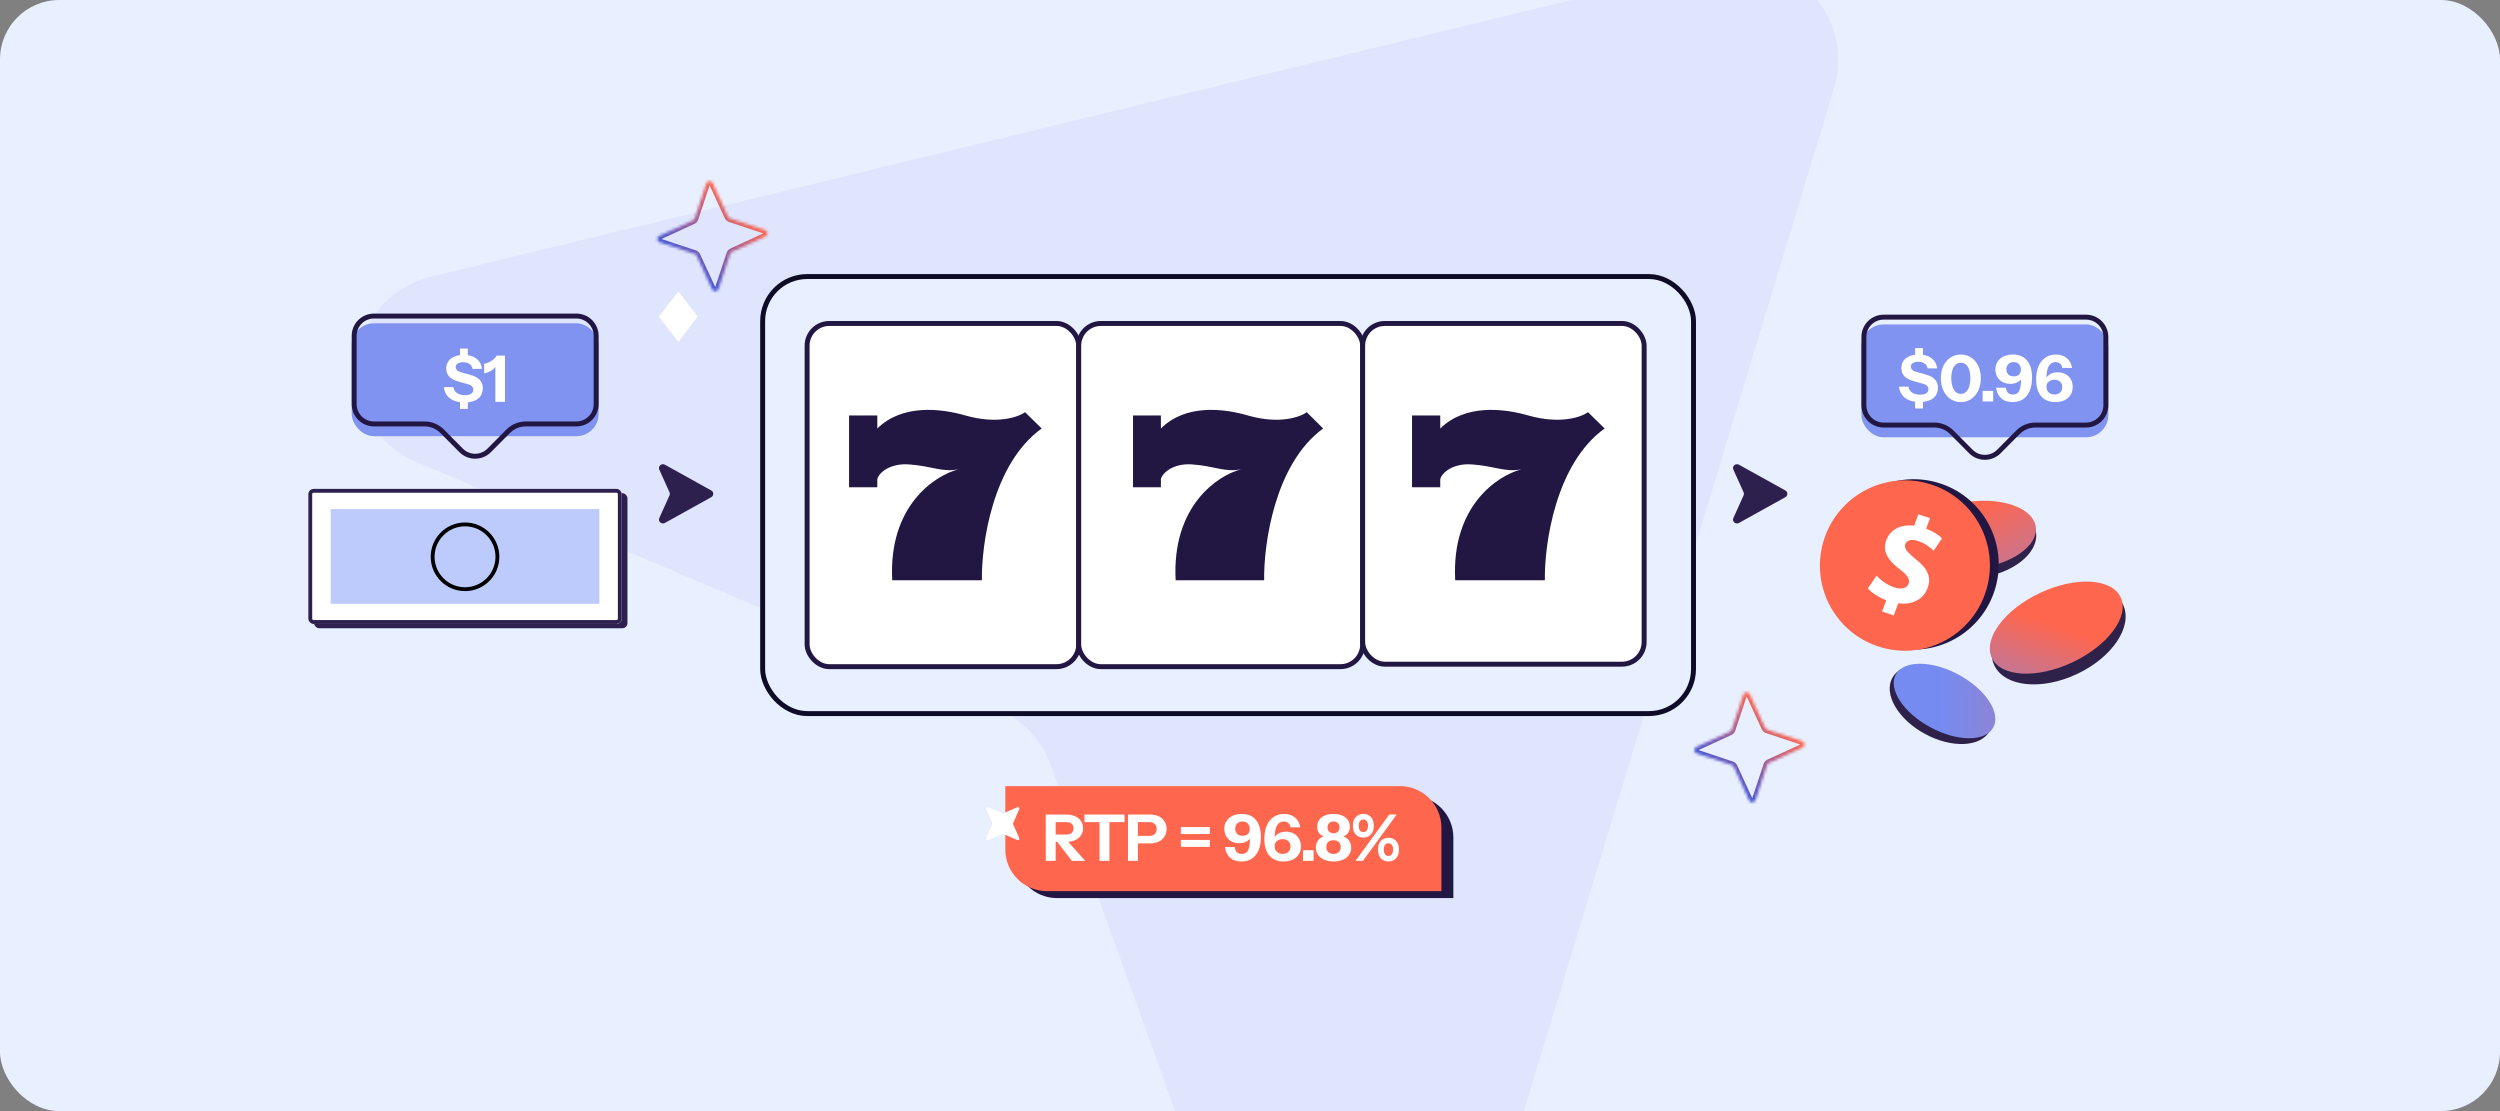 <svg width="900" height="400" viewBox="0 0 900 400" fill="none" xmlns="http://www.w3.org/2000/svg">
<rect x="0" y="0" width="900" height="400" fill="#808080" stroke="none"/>
<g clip-path="url(#clip0_11045_3834)">
<rect width="900" height="400" rx="21.36" fill="#E8EFFF"/>
<path d="M617.997 -12.658L155.555 99.51C122.325 107.606 118.493 152.989 150.093 166.342L358.943 254.985C368.073 258.981 374.861 266.164 378.335 275.505L455.046 489.026C466.352 521.073 512.378 519.822 522.08 487.345L660.176 31.974C668.189 5.949 644.675 -18.932 617.997 -12.658Z" fill="#DEE5FD"/>
<rect x="274.557" y="99.557" width="335.109" height="157.331" rx="16.041" fill="#E8EFFF" stroke="#0E0B26" stroke-width="1.78"/>
<rect x="290.557" y="116.445" width="97.776" height="123.553" rx="7.999" fill="white" stroke="#221643" stroke-width="1.78"/>
<rect x="388.334" y="116.445" width="102.22" height="123.553" rx="7.999" fill="white" stroke="#221643" stroke-width="1.78"/>
<rect x="490.558" y="116.445" width="101.331" height="122.664" rx="7.999" fill="white" stroke="#221643" stroke-width="1.78"/>
<path d="M315.827 149.559V154.259C324.792 145.448 338.54 146.989 347.505 149.559C358.981 152.849 366.632 150.147 369.022 148.385L374.999 154.259C357.307 166.947 353.283 195.966 353.482 208.889H321.206C319.772 182.102 336.547 171.098 345.114 168.944C339.137 170.119 335.551 167.77 327.183 167.183C320.489 166.713 316.425 170.119 315.827 172.469V175.406H305.666V149.559H315.827Z" fill="#221643"/>
<path d="M417.919 149.559V154.259C426.77 145.448 440.341 146.989 449.191 149.559C460.52 152.849 468.073 150.147 470.433 148.385L476.333 154.259C458.868 166.947 454.895 195.966 455.092 208.889H423.23C421.814 182.102 438.374 171.098 446.831 168.944C440.931 170.119 437.391 167.77 429.13 167.183C422.522 166.713 418.509 170.119 417.919 172.469V175.406H407.889V149.559H417.919Z" fill="#221643"/>
<path d="M518.493 149.559V154.259C527.458 145.448 541.206 146.989 550.171 149.559C561.647 152.849 569.298 150.147 571.688 148.385L577.665 154.259C559.973 166.947 555.949 195.966 556.148 208.889H523.872C522.438 182.102 539.213 171.098 547.78 168.944C541.803 170.119 538.217 167.77 529.849 167.183C523.155 166.713 519.091 170.119 518.493 172.469V175.406H508.332V149.559H518.493Z" fill="#221643"/>
<path d="M642.727 178.983L626.033 188.254C624.832 188.919 623.46 187.727 624.018 186.494L627.691 178.331C627.848 177.971 627.848 177.583 627.691 177.223L624.018 169.061C623.46 167.841 624.847 166.635 626.033 167.301L642.727 176.571C643.685 177.098 643.685 178.442 642.727 178.983Z" fill="#2D1F4E"/>
<path d="M256.06 178.983L239.366 188.254C238.165 188.919 236.793 187.727 237.351 186.494L241.024 178.331C241.181 177.971 241.181 177.583 241.024 177.223L237.351 169.061C236.793 167.841 238.18 166.635 239.366 167.301L256.06 176.571C257.018 177.098 257.018 178.442 256.06 178.983Z" fill="#2D1F4E"/>
<path d="M244.194 122.655L237.538 113.976L244.2 105.301L250.856 113.98L244.194 122.655Z" fill="white" stroke="white" stroke-width="0.501"/>
<mask id="path-13-inside-1_11045_3834" fill="white">
<path d="M262.851 78.641L275.463 82.831C276.52 83.182 276.61 84.651 275.59 85.126L263.513 90.673C263.207 90.812 262.968 91.078 262.856 91.406L258.666 104.019C258.314 105.076 256.846 105.165 256.371 104.145L250.824 92.068C250.685 91.762 250.419 91.523 250.09 91.411L237.478 87.221C236.421 86.87 236.332 85.401 237.352 84.926L249.429 79.379C249.735 79.24 249.973 78.974 250.086 78.645L254.275 66.033C254.627 64.976 256.096 64.887 256.57 65.907L262.117 77.984C262.256 78.29 262.522 78.528 262.851 78.641Z"/>
</mask>
<path d="M262.851 78.641L262.418 79.904L262.43 79.908L262.851 78.641ZM275.463 82.831L275.885 81.564L275.884 81.564L275.463 82.831ZM275.59 85.126L276.147 86.339L276.153 86.336L275.59 85.126ZM263.513 90.673L264.064 91.888L264.07 91.886L263.513 90.673ZM262.856 91.406L261.593 90.974L261.589 90.986L262.856 91.406ZM258.666 104.019L259.933 104.44L259.933 104.439L258.666 104.019ZM256.371 104.145L255.158 104.702L255.161 104.708L256.371 104.145ZM250.824 92.068L249.608 92.619L249.611 92.625L250.824 92.068ZM250.09 91.411L250.523 90.148L250.511 90.144L250.09 91.411ZM237.478 87.221L237.057 88.488L237.057 88.488L237.478 87.221ZM237.352 84.926L236.795 83.713L236.789 83.716L237.352 84.926ZM249.429 79.379L248.877 78.163L248.871 78.166L249.429 79.379ZM250.086 78.645L251.349 79.078L251.353 79.066L250.086 78.645ZM254.275 66.033L253.009 65.612L253.008 65.612L254.275 66.033ZM256.57 65.907L257.784 65.35L257.781 65.344L256.57 65.907ZM262.117 77.984L263.333 77.432L263.331 77.427L262.117 77.984ZM262.43 79.908L275.043 84.097L275.884 81.564L263.272 77.374L262.43 79.908ZM275.042 84.097C275.043 84.098 275.035 84.095 275.023 84.086C275.011 84.077 275 84.066 274.992 84.054C274.976 84.032 274.973 84.016 274.973 84.008C274.972 84.001 274.973 83.984 274.987 83.96C274.994 83.947 275.003 83.935 275.013 83.926C275.024 83.916 275.03 83.913 275.027 83.915L276.153 86.336C278.269 85.352 278.087 82.297 275.885 81.564L275.042 84.097ZM275.032 83.912L262.956 89.46L264.07 91.886L276.147 86.339L275.032 83.912ZM262.961 89.457C262.308 89.753 261.82 90.31 261.593 90.974L264.118 91.839C264.116 91.845 264.105 91.87 264.064 91.888L262.961 89.457ZM261.589 90.986L257.399 103.598L259.933 104.439L264.123 91.827L261.589 90.986ZM257.399 103.597C257.399 103.599 257.402 103.591 257.411 103.578C257.42 103.566 257.431 103.555 257.442 103.547C257.464 103.531 257.481 103.528 257.488 103.528C257.496 103.527 257.513 103.528 257.537 103.542C257.55 103.549 257.561 103.558 257.571 103.568C257.581 103.579 257.583 103.585 257.582 103.582L255.161 104.708C256.145 106.824 259.2 106.643 259.933 104.44L257.399 103.597ZM257.584 103.588L252.037 91.511L249.611 92.625L255.158 104.702L257.584 103.588ZM252.04 91.516C251.743 90.863 251.187 90.375 250.523 90.148L249.657 92.674C249.652 92.672 249.627 92.66 249.608 92.619L252.04 91.516ZM250.511 90.144L237.899 85.954L237.057 88.488L249.669 92.678L250.511 90.144ZM237.9 85.955C237.898 85.954 237.906 85.957 237.918 85.966C237.93 85.975 237.941 85.986 237.95 85.997C237.966 86.02 237.968 86.036 237.969 86.044C237.969 86.051 237.969 86.068 237.955 86.092C237.948 86.105 237.939 86.117 237.928 86.126C237.918 86.136 237.911 86.138 237.915 86.137L236.789 83.716C234.673 84.7 234.854 87.755 237.057 88.488L237.9 85.955ZM237.909 86.139L249.986 80.592L248.871 78.166L236.795 83.713L237.909 86.139ZM249.98 80.595C250.634 80.299 251.121 79.742 251.349 79.078L248.823 78.213C248.825 78.207 248.836 78.182 248.877 78.163L249.98 80.595ZM251.353 79.066L255.542 66.454L253.008 65.612L248.819 78.225L251.353 79.066ZM255.542 66.455C255.543 66.453 255.54 66.461 255.531 66.474C255.522 66.486 255.511 66.496 255.499 66.505C255.477 66.521 255.46 66.524 255.453 66.524C255.446 66.524 255.428 66.524 255.404 66.51C255.392 66.503 255.38 66.494 255.371 66.483C255.361 66.473 255.358 66.467 255.36 66.47L257.781 65.344C256.796 63.228 253.741 63.409 253.009 65.612L255.542 66.455ZM255.357 66.464L260.904 78.541L263.331 77.427L257.784 65.35L255.357 66.464ZM260.902 78.535C261.198 79.189 261.755 79.677 262.418 79.904L263.284 77.378C263.29 77.38 263.315 77.391 263.333 77.432L260.902 78.535Z" fill="url(#paint0_linear_11045_3834)" mask="url(#path-13-inside-1_11045_3834)"/>
<mask id="path-15-inside-2_11045_3834" fill="white">
<path d="M636.183 262.641L648.795 266.83C649.852 267.182 649.942 268.651 648.922 269.126L636.845 274.673C636.539 274.812 636.3 275.078 636.188 275.406L631.998 288.019C631.647 289.076 630.178 289.165 629.703 288.145L624.156 276.068C624.017 275.762 623.751 275.523 623.422 275.411L610.81 271.221C609.753 270.87 609.664 269.401 610.684 268.926L622.761 263.379C623.067 263.24 623.305 262.974 623.418 262.645L627.607 250.033C627.959 248.976 629.428 248.887 629.902 249.907L635.45 261.984C635.588 262.29 635.854 262.528 636.183 262.641Z"/>
</mask>
<path d="M636.183 262.641L635.75 263.904L635.762 263.908L636.183 262.641ZM648.795 266.83L649.217 265.564L649.216 265.564L648.795 266.83ZM648.922 269.126L649.479 270.339L649.485 270.336L648.922 269.126ZM636.845 274.673L637.396 275.888L637.402 275.886L636.845 274.673ZM636.188 275.406L634.925 274.973L634.921 274.986L636.188 275.406ZM631.998 288.019L633.265 288.44L633.265 288.439L631.998 288.019ZM629.703 288.145L628.49 288.702L628.493 288.708L629.703 288.145ZM624.156 276.068L622.94 276.619L622.943 276.625L624.156 276.068ZM623.422 275.411L623.855 274.148L623.843 274.144L623.422 275.411ZM610.81 271.221L610.389 272.488L610.389 272.488L610.81 271.221ZM610.684 268.926L610.127 267.713L610.121 267.716L610.684 268.926ZM622.761 263.379L622.209 262.163L622.204 262.166L622.761 263.379ZM623.418 262.645L624.681 263.078L624.685 263.066L623.418 262.645ZM627.607 250.033L626.341 249.612L626.34 249.612L627.607 250.033ZM629.902 249.907L631.116 249.35L631.113 249.344L629.902 249.907ZM635.45 261.984L636.665 261.432L636.663 261.427L635.45 261.984ZM635.762 263.908L648.375 268.097L649.216 265.564L636.604 261.374L635.762 263.908ZM648.374 268.097C648.375 268.098 648.367 268.095 648.355 268.086C648.343 268.077 648.332 268.066 648.324 268.054C648.308 268.032 648.305 268.016 648.305 268.008C648.304 268.001 648.305 267.984 648.319 267.96C648.326 267.947 648.335 267.935 648.345 267.926C648.356 267.916 648.362 267.913 648.359 267.915L649.485 270.336C651.601 269.352 651.419 266.297 649.217 265.564L648.374 268.097ZM648.364 267.912L636.288 273.459L637.402 275.886L649.479 270.339L648.364 267.912ZM636.293 273.457C635.64 273.753 635.152 274.31 634.925 274.973L637.451 275.839C637.449 275.845 637.437 275.87 637.396 275.888L636.293 273.457ZM634.921 274.986L630.731 287.598L633.265 288.439L637.455 275.827L634.921 274.986ZM630.731 287.597C630.731 287.599 630.734 287.591 630.743 287.578C630.752 287.566 630.763 287.555 630.774 287.547C630.796 287.531 630.813 287.528 630.82 287.528C630.828 287.527 630.845 287.528 630.869 287.542C630.882 287.549 630.894 287.558 630.903 287.568C630.913 287.579 630.915 287.585 630.914 287.582L628.493 288.708C629.477 290.824 632.532 290.643 633.265 288.44L630.731 287.597ZM630.916 287.588L625.369 275.511L622.943 276.625L628.49 288.702L630.916 287.588ZM625.372 275.517C625.075 274.863 624.519 274.375 623.855 274.148L622.989 276.674C622.984 276.672 622.959 276.66 622.94 276.619L625.372 275.517ZM623.843 274.144L611.231 269.954L610.389 272.488L623.002 276.678L623.843 274.144ZM611.232 269.955C611.23 269.954 611.238 269.957 611.25 269.966C611.262 269.975 611.273 269.986 611.282 269.997C611.298 270.02 611.3 270.036 611.301 270.044C611.301 270.051 611.301 270.068 611.287 270.092C611.28 270.105 611.271 270.117 611.26 270.126C611.25 270.136 611.243 270.138 611.247 270.137L610.121 267.716C608.005 268.7 608.186 271.755 610.389 272.488L611.232 269.955ZM611.241 270.139L623.318 264.592L622.204 262.166L610.127 267.713L611.241 270.139ZM623.312 264.595C623.966 264.299 624.453 263.742 624.681 263.078L622.155 262.213C622.157 262.207 622.168 262.182 622.209 262.163L623.312 264.595ZM624.685 263.066L628.874 250.454L626.34 249.612L622.151 262.225L624.685 263.066ZM628.874 250.455C628.875 250.453 628.872 250.461 628.863 250.474C628.854 250.486 628.843 250.496 628.831 250.505C628.809 250.521 628.792 250.524 628.785 250.524C628.778 250.524 628.761 250.524 628.736 250.51C628.724 250.503 628.712 250.494 628.703 250.483C628.693 250.473 628.69 250.467 628.692 250.47L631.113 249.344C630.128 247.228 627.074 247.409 626.341 249.612L628.874 250.455ZM628.689 250.464L634.236 262.541L636.663 261.427L631.116 249.35L628.689 250.464ZM634.234 262.535C634.53 263.189 635.087 263.677 635.75 263.904L636.616 261.378C636.622 261.38 636.647 261.391 636.665 261.432L634.234 262.535Z" fill="url(#paint1_linear_11045_3834)" mask="url(#path-15-inside-2_11045_3834)"/>
<path d="M732.566 191.751C733.013 195.28 731.068 198.843 727.41 201.75C723.76 204.651 718.459 206.845 712.372 207.617C706.284 208.39 700.603 207.588 696.344 205.691C692.076 203.79 689.303 200.825 688.855 197.297C688.407 193.768 690.353 190.205 694.01 187.299C697.661 184.397 702.962 182.203 709.049 181.431C715.137 180.659 720.817 181.46 725.077 183.357C729.345 185.258 732.118 188.223 732.566 191.751Z" fill="#2E224A" stroke="#2E224A" stroke-width="0.847"/>
<ellipse cx="710.63" cy="192.588" rx="22.454" ry="12.081" transform="rotate(-7.23 710.63 192.588)" fill="url(#paint2_linear_11045_3834)"/>
<path d="M763.912 217.833C765.654 221.531 764.79 226.107 761.839 230.561C758.894 235.007 753.906 239.265 747.564 242.255C741.222 245.244 734.763 246.381 729.459 245.823C724.145 245.264 720.065 243.018 718.323 239.321C716.58 235.624 717.444 231.048 720.395 226.593C723.341 222.147 728.328 217.889 734.67 214.9C741.012 211.91 747.471 210.773 752.776 211.331C758.089 211.89 762.169 214.136 763.912 217.833Z" fill="#2E224A" stroke="#2E224A" stroke-width="0.847"/>
<ellipse cx="740.244" cy="225.947" rx="25.623" ry="13.786" transform="rotate(-25.236 740.244 225.947)" fill="url(#paint3_linear_11045_3834)"/>
<ellipse cx="698.779" cy="253.569" rx="19.975" ry="12.118" transform="rotate(28.447 698.779 253.569)" fill="#2E224A"/>
<ellipse cx="700.03" cy="252.364" rx="19.975" ry="10.747" transform="rotate(28.447 700.03 252.364)" fill="url(#paint4_linear_11045_3834)"/>
<path d="M680.464 232.665C696.701 237.336 713.658 227.926 718.339 211.647C723.021 195.368 713.654 178.385 697.418 173.714C681.182 169.043 664.224 178.453 659.543 194.732C654.861 211.011 664.228 227.994 680.464 232.665Z" fill="#221643"/>
<path d="M677.291 233.071C693.527 237.742 710.484 228.332 715.165 212.053C719.847 195.774 710.48 178.79 694.244 174.119C678.008 169.448 661.051 178.859 656.369 195.138C651.688 211.416 661.054 228.4 677.291 233.071Z" fill="#FF664E"/>
<path d="M677.553 220.172L679.047 216.087C676.217 215.008 673.709 213.313 672.422 211.83L675.55 207.225C676.992 208.807 679.197 210.546 681.988 211.468C684.437 212.274 686.456 211.882 687.086 210.163C687.684 208.531 686.688 207.044 683.902 204.921C679.873 201.859 677.524 198.673 679.049 194.504C680.433 190.721 684.18 188.632 689.105 189.245L690.599 185.16L694.808 186.548L693.423 190.33C696.254 191.409 697.966 192.648 699.133 193.803L696.111 198.25C695.167 197.409 693.553 195.768 690.459 194.748C687.668 193.828 686.327 194.732 685.885 195.936C685.366 197.356 686.539 198.753 689.687 201.332C694.139 204.824 695.335 207.867 693.92 211.737C692.52 215.564 688.621 217.938 683.366 217.169L681.763 221.554L677.554 220.166L677.553 220.172Z" fill="white"/>
<rect x="126.613" y="116.404" width="88.889" height="40.618" rx="8.01" fill="#8093F0"/>
<path d="M134.623 113.779H207.492C211.424 113.779 214.612 116.967 214.612 120.899V145.497C214.612 149.429 211.424 152.617 207.492 152.617H189.269C186.897 152.617 184.624 153.564 182.953 155.247L176.111 162.139C173.326 164.944 168.79 164.944 166.005 162.139L159.163 155.247C157.492 153.564 155.218 152.617 152.847 152.617H134.623C130.691 152.617 127.503 149.429 127.503 145.497V120.899C127.503 116.967 130.691 113.779 134.623 113.779Z" stroke="#221643" stroke-width="1.78"/>
<path d="M165.589 128.575V125.474H168.412V128.575H165.589ZM168.412 144.218V147.203H165.589V144.218H168.412ZM167.232 144.889C165.072 144.889 163.345 144.411 162.049 143.454C160.753 142.482 159.997 141.117 159.781 139.358H163.206C163.314 140.253 163.746 140.963 164.502 141.487C165.258 141.996 166.222 142.251 167.394 142.251C168.351 142.251 169.083 142.081 169.592 141.742C170.117 141.402 170.379 140.947 170.379 140.376C170.379 139.837 170.225 139.405 169.916 139.081C169.608 138.741 169.076 138.471 168.32 138.271L165.219 137.415C163.63 136.967 162.465 136.358 161.725 135.586C161 134.8 160.637 133.82 160.637 132.648C160.637 131.645 160.892 130.781 161.401 130.056C161.925 129.316 162.658 128.752 163.599 128.367C164.54 127.966 165.643 127.765 166.908 127.765C168.852 127.765 170.402 128.228 171.559 129.154C172.716 130.064 173.372 131.275 173.526 132.787H170.102C169.947 131.969 169.569 131.367 168.968 130.982C168.381 130.596 167.626 130.403 166.7 130.403C165.898 130.403 165.258 130.557 164.779 130.866C164.301 131.174 164.062 131.591 164.062 132.115C164.062 132.517 164.193 132.887 164.455 133.226C164.718 133.55 165.265 133.828 166.098 134.059L169.199 134.915C170.834 135.363 172.007 135.98 172.716 136.767C173.441 137.538 173.804 138.518 173.804 139.705C173.804 141.371 173.225 142.652 172.068 143.547C170.911 144.441 169.299 144.889 167.232 144.889ZM178.325 144.68V131.074L178.719 131.421C178.487 131.899 178.156 132.347 177.724 132.763C177.292 133.164 176.783 133.512 176.196 133.805C175.626 134.082 174.985 134.291 174.276 134.429V130.958C174.847 130.881 175.441 130.696 176.058 130.403C176.675 130.095 177.23 129.732 177.724 129.316C178.233 128.884 178.595 128.452 178.811 128.02H181.796V144.68H178.325Z" fill="white"/>
<rect x="670.109" y="116.801" width="88.889" height="40.618" rx="8.01" fill="#8093F0"/>
<path d="M678.119 114.176H750.988C754.921 114.176 758.108 117.364 758.108 121.296V145.895C758.108 149.827 754.921 153.015 750.988 153.015H732.765C730.393 153.015 728.12 153.961 726.449 155.644L719.607 162.536C716.822 165.341 712.286 165.341 709.501 162.536L702.659 155.644C700.988 153.961 698.715 153.015 696.343 153.015H678.119C674.187 153.015 670.999 149.827 670.999 145.895V121.296C670.999 117.364 674.187 114.176 678.119 114.176Z" stroke="#221643" stroke-width="1.78"/>
<path d="M689.439 128.417V125.316H692.262V128.417H689.439ZM692.262 144.06V147.045H689.439V144.06H692.262ZM691.082 144.731C688.922 144.731 687.194 144.252 685.898 143.296C684.602 142.324 683.846 140.959 683.63 139.2H687.055C687.163 140.095 687.595 140.805 688.351 141.329C689.107 141.838 690.071 142.093 691.244 142.093C692.2 142.093 692.933 141.923 693.442 141.584C693.966 141.244 694.229 140.789 694.229 140.218C694.229 139.678 694.074 139.246 693.766 138.922C693.457 138.583 692.925 138.313 692.169 138.113L689.068 137.256C687.479 136.809 686.315 136.2 685.574 135.428C684.849 134.642 684.487 133.662 684.487 132.49C684.487 131.487 684.741 130.623 685.25 129.898C685.775 129.157 686.508 128.594 687.449 128.209C688.39 127.808 689.493 127.607 690.758 127.607C692.701 127.607 694.252 128.07 695.409 128.995C696.566 129.906 697.221 131.117 697.376 132.628H693.951C693.797 131.811 693.419 131.209 692.817 130.823C692.231 130.438 691.475 130.245 690.549 130.245C689.747 130.245 689.107 130.399 688.629 130.708C688.15 131.016 687.911 131.433 687.911 131.957C687.911 132.358 688.042 132.729 688.305 133.068C688.567 133.392 689.115 133.67 689.948 133.901L693.048 134.757C694.684 135.205 695.856 135.822 696.566 136.608C697.291 137.38 697.653 138.359 697.653 139.547C697.653 141.213 697.075 142.494 695.918 143.388C694.761 144.283 693.149 144.731 691.082 144.731ZM705.897 144.754C704.509 144.754 703.267 144.391 702.172 143.666C701.092 142.926 700.244 141.908 699.627 140.612C699.009 139.3 698.701 137.804 698.701 136.123C698.701 134.441 699.009 132.968 699.627 131.703C700.244 130.422 701.092 129.427 702.172 128.718C703.267 127.993 704.509 127.63 705.897 127.63C707.301 127.63 708.543 127.993 709.623 128.718C710.703 129.427 711.551 130.422 712.168 131.703C712.785 132.968 713.094 134.441 713.094 136.123C713.094 137.819 712.785 139.316 712.168 140.612C711.551 141.908 710.695 142.926 709.6 143.666C708.52 144.391 707.286 144.754 705.897 144.754ZM705.897 141.792C706.684 141.792 707.332 141.53 707.841 141.005C708.35 140.481 708.728 139.786 708.975 138.922C709.222 138.059 709.345 137.118 709.345 136.099C709.345 135.081 709.222 134.156 708.975 133.323C708.728 132.49 708.35 131.826 707.841 131.333C707.332 130.839 706.684 130.592 705.897 130.592C705.111 130.592 704.463 130.847 703.954 131.356C703.445 131.849 703.067 132.513 702.82 133.346C702.573 134.179 702.45 135.097 702.45 136.099C702.45 137.133 702.573 138.082 702.82 138.946C703.067 139.809 703.445 140.504 703.954 141.028C704.478 141.537 705.126 141.792 705.897 141.792ZM713.739 144.522V140.704H717.557V144.522H713.739ZM724.548 144.754C723.345 144.754 722.319 144.538 721.471 144.106C720.638 143.658 719.982 143.049 719.504 142.278C719.026 141.491 718.725 140.589 718.601 139.57H722.142C722.219 140.388 722.466 141.005 722.882 141.422C723.299 141.823 723.893 142.023 724.664 142.023C725.219 142.023 725.682 141.915 726.052 141.699C726.438 141.468 726.739 141.121 726.955 140.658C727.186 140.18 727.348 139.563 727.441 138.807C727.549 138.051 727.603 137.133 727.603 136.053V134.549L728.552 134.572C728.382 135.313 728.081 135.953 727.649 136.493C727.217 137.033 726.669 137.449 726.006 137.742C725.358 138.035 724.61 138.182 723.762 138.182C722.697 138.182 721.756 137.966 720.938 137.534C720.136 137.087 719.504 136.477 719.041 135.706C718.578 134.919 718.347 134.017 718.347 132.999C718.347 131.919 718.609 130.978 719.134 130.176C719.658 129.373 720.391 128.749 721.332 128.301C722.273 127.854 723.368 127.63 724.618 127.63C726.839 127.63 728.544 128.347 729.732 129.782C730.935 131.201 731.537 133.261 731.537 135.961C731.537 137.781 731.259 139.354 730.704 140.681C730.164 141.992 729.369 143.003 728.32 143.712C727.287 144.407 726.029 144.754 724.548 144.754ZM724.942 135.498C725.806 135.498 726.453 135.266 726.885 134.804C727.317 134.341 727.533 133.755 727.533 133.045C727.533 132.551 727.433 132.104 727.233 131.703C727.047 131.286 726.762 130.962 726.376 130.731C725.991 130.484 725.512 130.361 724.942 130.361C724.093 130.361 723.438 130.615 722.975 131.124C722.512 131.618 722.281 132.227 722.281 132.952C722.281 133.677 722.512 134.287 722.975 134.78C723.438 135.259 724.093 135.498 724.942 135.498ZM739.883 144.754C737.692 144.754 735.996 144.044 734.792 142.625C733.604 141.19 733.01 139.169 733.01 136.562C733.01 134.726 733.296 133.145 733.867 131.818C734.453 130.476 735.278 129.443 736.343 128.718C737.407 127.993 738.657 127.63 740.091 127.63C741.711 127.63 743.03 128.062 744.048 128.926C745.082 129.774 745.714 130.955 745.946 132.466H742.405C742.328 131.788 742.074 131.271 741.642 130.916C741.225 130.546 740.701 130.361 740.068 130.361C738.942 130.361 738.101 130.847 737.546 131.818C736.991 132.79 736.713 134.294 736.713 136.331V137.835L735.996 137.627C736.165 136.886 736.466 136.246 736.898 135.706C737.33 135.166 737.87 134.75 738.518 134.456C739.181 134.163 739.922 134.017 740.739 134.017C741.819 134.017 742.768 134.24 743.585 134.688C744.403 135.12 745.036 135.737 745.483 136.539C745.946 137.326 746.177 138.251 746.177 139.316C746.177 140.411 745.915 141.368 745.39 142.185C744.881 143.003 744.156 143.635 743.215 144.083C742.274 144.53 741.163 144.754 739.883 144.754ZM739.629 142.023C740.415 142.023 741.071 141.8 741.595 141.352C742.135 140.889 742.405 140.218 742.405 139.339C742.405 138.46 742.128 137.804 741.572 137.372C741.032 136.925 740.369 136.701 739.582 136.701C738.78 136.701 738.101 136.925 737.546 137.372C736.991 137.804 736.713 138.444 736.713 139.293C736.713 139.863 736.844 140.357 737.106 140.774C737.384 141.175 737.739 141.483 738.171 141.699C738.618 141.915 739.104 142.023 739.629 142.023Z" fill="white"/>
<rect x="113.062" y="177.545" width="112.823" height="48.621" rx="1.856" fill="#2D1F4E"/>
<rect x="111" y="176" width="112.823" height="48.621" rx="1.856" fill="white"/>
<rect x="119.058" y="183.253" width="96.705" height="34.115" fill="#BDCAFC"/>
<rect x="111.696" y="176.696" width="111.431" height="47.229" rx="1.16" stroke="#2D1F4E" stroke-width="1.392"/>
<path d="M179.071 200.445C179.071 206.885 173.85 212.106 167.41 212.106C160.97 212.106 155.75 206.885 155.75 200.445C155.75 194.005 160.97 188.784 167.41 188.784C173.85 188.784 179.071 194.005 179.071 200.445Z" stroke="black" stroke-width="1.392"/>
<path d="M365.553 286.507H508.252C516.513 286.507 523.21 293.204 523.21 301.465V323.311H380.511C372.25 323.311 365.553 316.614 365.553 308.353V286.507Z" fill="#221643"/>
<path d="M361.917 283H503.95C512.211 283 518.908 289.697 518.908 297.958V320.807H376.875C368.614 320.807 361.917 314.11 361.917 305.849V283Z" fill="#FF664E"/>
<path d="M376.478 309.904V293.243H383.929C385.132 293.243 386.181 293.451 387.076 293.868C387.97 294.269 388.665 294.839 389.158 295.58C389.652 296.32 389.899 297.184 389.899 298.172C389.899 299.143 389.652 300 389.158 300.74C388.665 301.465 387.97 302.036 387.076 302.452C386.181 302.854 385.132 303.054 383.929 303.054H379.301V300.439H383.836C384.685 300.439 385.332 300.246 385.78 299.861C386.243 299.46 386.474 298.904 386.474 298.195C386.474 297.47 386.25 296.922 385.803 296.552C385.356 296.166 384.7 295.973 383.836 295.973H380.041V309.904H376.478ZM385.872 309.904L379.185 301.249H382.957L390.685 309.904H385.872ZM395.835 309.904V295.973H390.398V293.243H404.837V295.973H399.399V309.904H395.835ZM406.084 309.904V293.243H413.997C415.232 293.243 416.288 293.459 417.168 293.891C418.062 294.323 418.749 294.924 419.227 295.696C419.721 296.467 419.968 297.369 419.968 298.403C419.968 299.437 419.721 300.347 419.227 301.133C418.733 301.92 418.039 302.537 417.144 302.985C416.265 303.417 415.216 303.633 413.997 303.633H408.907V300.902H413.812C414.63 300.902 415.262 300.678 415.71 300.231C416.173 299.768 416.404 299.167 416.404 298.426C416.404 297.686 416.173 297.092 415.71 296.644C415.262 296.197 414.63 295.973 413.812 295.973H409.647V309.904H406.084ZM425.112 300.254V297.755H435.548V300.254H425.112ZM425.112 304.882V302.383H435.548V304.882H425.112ZM446.938 310.135C445.734 310.135 444.708 309.919 443.86 309.487C443.027 309.04 442.371 308.43 441.893 307.659C441.415 306.872 441.114 305.97 440.991 304.952H444.531C444.608 305.769 444.855 306.386 445.271 306.803C445.688 307.204 446.282 307.404 447.053 307.404C447.609 307.404 448.071 307.296 448.442 307.08C448.827 306.849 449.128 306.502 449.344 306.039C449.576 305.561 449.738 304.944 449.83 304.188C449.938 303.432 449.992 302.514 449.992 301.434V299.93L450.941 299.953C450.771 300.694 450.47 301.334 450.038 301.874C449.606 302.414 449.059 302.83 448.395 303.124C447.747 303.417 446.999 303.563 446.151 303.563C445.086 303.563 444.145 303.347 443.328 302.915C442.526 302.468 441.893 301.859 441.43 301.087C440.967 300.3 440.736 299.398 440.736 298.38C440.736 297.3 440.998 296.359 441.523 295.557C442.047 294.755 442.78 294.13 443.721 293.682C444.662 293.235 445.757 293.011 447.007 293.011C449.228 293.011 450.933 293.729 452.121 295.163C453.324 296.583 453.926 298.642 453.926 301.342C453.926 303.162 453.648 304.736 453.093 306.062C452.553 307.374 451.758 308.384 450.709 309.094C449.676 309.788 448.419 310.135 446.938 310.135ZM447.331 300.879C448.195 300.879 448.843 300.648 449.275 300.185C449.707 299.722 449.923 299.136 449.923 298.426C449.923 297.932 449.822 297.485 449.622 297.084C449.437 296.667 449.151 296.343 448.766 296.112C448.38 295.865 447.902 295.742 447.331 295.742C446.482 295.742 445.827 295.996 445.364 296.505C444.901 296.999 444.67 297.608 444.67 298.334C444.67 299.059 444.901 299.668 445.364 300.162C445.827 300.64 446.482 300.879 447.331 300.879ZM462.041 310.135C459.85 310.135 458.153 309.425 456.95 308.006C455.762 306.571 455.168 304.55 455.168 301.943C455.168 300.108 455.454 298.526 456.025 297.2C456.611 295.858 457.436 294.824 458.501 294.099C459.565 293.374 460.815 293.011 462.249 293.011C463.869 293.011 465.188 293.443 466.206 294.307C467.24 295.156 467.872 296.336 468.104 297.848H464.563C464.486 297.169 464.232 296.652 463.8 296.297C463.383 295.927 462.859 295.742 462.226 295.742C461.1 295.742 460.259 296.228 459.704 297.2C459.148 298.172 458.871 299.676 458.871 301.712V303.216L458.153 303.008C458.323 302.267 458.624 301.627 459.056 301.087C459.488 300.547 460.028 300.131 460.676 299.838C461.339 299.545 462.079 299.398 462.897 299.398C463.977 299.398 464.926 299.622 465.743 300.069C466.561 300.501 467.193 301.118 467.641 301.92C468.104 302.707 468.335 303.633 468.335 304.697C468.335 305.792 468.073 306.749 467.548 307.566C467.039 308.384 466.314 309.017 465.373 309.464C464.432 309.911 463.321 310.135 462.041 310.135ZM461.786 307.404C462.573 307.404 463.229 307.181 463.753 306.733C464.293 306.271 464.563 305.599 464.563 304.72C464.563 303.841 464.286 303.185 463.73 302.753C463.19 302.306 462.527 302.082 461.74 302.082C460.938 302.082 460.259 302.306 459.704 302.753C459.148 303.185 458.871 303.825 458.871 304.674C458.871 305.245 459.002 305.738 459.264 306.155C459.542 306.556 459.897 306.864 460.329 307.08C460.776 307.296 461.262 307.404 461.786 307.404ZM469.071 309.904V306.085H472.889V309.904H469.071ZM480.085 310.135C478.82 310.135 477.709 309.927 476.753 309.51C475.796 309.094 475.048 308.515 474.508 307.775C473.968 307.034 473.698 306.17 473.698 305.183C473.698 304.35 473.876 303.609 474.23 302.962C474.601 302.314 475.11 301.805 475.758 301.434C476.421 301.064 477.185 300.879 478.049 300.879L478.419 301.365C477.509 301.365 476.737 301.218 476.105 300.925C475.472 300.617 474.986 300.177 474.647 299.606C474.323 299.035 474.161 298.364 474.161 297.593C474.161 296.667 474.4 295.865 474.878 295.186C475.372 294.492 476.059 293.96 476.938 293.59C477.817 293.204 478.858 293.011 480.062 293.011C481.265 293.011 482.306 293.204 483.186 293.59C484.065 293.96 484.744 294.492 485.222 295.186C485.716 295.865 485.962 296.667 485.962 297.593C485.962 298.364 485.793 299.035 485.453 299.606C485.129 300.177 484.651 300.617 484.019 300.925C483.386 301.218 482.607 301.365 481.682 301.365L482.075 300.879C482.939 300.879 483.695 301.064 484.343 301.434C485.006 301.805 485.515 302.314 485.87 302.962C486.24 303.609 486.425 304.358 486.425 305.206C486.425 306.193 486.155 307.057 485.615 307.798C485.091 308.538 484.35 309.117 483.394 309.533C482.453 309.934 481.35 310.135 480.085 310.135ZM480.062 307.404C480.879 307.404 481.512 307.188 481.959 306.756C482.422 306.325 482.653 305.715 482.653 304.928C482.653 304.157 482.414 303.555 481.936 303.124C481.458 302.692 480.833 302.476 480.062 302.476C479.275 302.476 478.642 302.692 478.164 303.124C477.701 303.555 477.47 304.157 477.47 304.928C477.47 305.731 477.701 306.348 478.164 306.78C478.627 307.196 479.26 307.404 480.062 307.404ZM480.062 299.976C480.694 299.976 481.211 299.791 481.612 299.421C482.013 299.035 482.214 298.511 482.214 297.848C482.214 297.184 482.013 296.667 481.612 296.297C481.211 295.927 480.687 295.742 480.039 295.742C479.406 295.742 478.889 295.935 478.488 296.32C478.103 296.691 477.91 297.2 477.91 297.848C477.91 298.511 478.11 299.035 478.511 299.421C478.928 299.791 479.445 299.976 480.062 299.976ZM487.972 309.904L500.144 293.243H502.805L490.656 309.904H487.972ZM499.82 310.135C499.172 310.135 498.562 309.981 497.992 309.672C497.421 309.364 496.958 308.893 496.603 308.261C496.248 307.628 496.071 306.826 496.071 305.854C496.071 304.882 496.241 304.088 496.58 303.471C496.935 302.838 497.398 302.368 497.969 302.059C498.539 301.751 499.156 301.596 499.82 301.596C500.514 301.596 501.146 301.751 501.717 302.059C502.303 302.368 502.766 302.838 503.106 303.471C503.445 304.088 503.615 304.882 503.615 305.854C503.615 306.826 503.437 307.628 503.082 308.261C502.728 308.893 502.257 309.364 501.671 309.672C501.1 309.981 500.483 310.135 499.82 310.135ZM499.82 308.145C500.298 308.145 500.699 307.952 501.023 307.566C501.347 307.165 501.509 306.587 501.509 305.831C501.509 305.106 501.347 304.55 501.023 304.165C500.714 303.779 500.313 303.586 499.82 303.586C499.326 303.586 498.925 303.779 498.616 304.165C498.323 304.55 498.177 305.106 498.177 305.831C498.177 306.587 498.323 307.165 498.616 307.566C498.925 307.952 499.326 308.145 499.82 308.145ZM490.795 301.55C490.132 301.55 489.515 301.396 488.944 301.087C488.373 300.779 487.91 300.308 487.555 299.676C487.216 299.043 487.046 298.241 487.046 297.269C487.046 296.297 487.216 295.503 487.555 294.886C487.91 294.253 488.373 293.783 488.944 293.474C489.515 293.166 490.132 293.011 490.795 293.011C491.489 293.011 492.122 293.166 492.693 293.474C493.263 293.783 493.718 294.253 494.058 294.886C494.397 295.503 494.567 296.297 494.567 297.269C494.567 298.241 494.39 299.043 494.035 299.676C493.68 300.308 493.217 300.779 492.646 301.087C492.076 301.396 491.458 301.55 490.795 301.55ZM490.795 299.56C491.273 299.56 491.674 299.367 491.998 298.981C492.322 298.58 492.484 298.002 492.484 297.246C492.484 296.521 492.322 295.966 491.998 295.58C491.69 295.194 491.289 295.001 490.795 295.001C490.301 295.001 489.9 295.194 489.592 295.58C489.299 295.95 489.152 296.505 489.152 297.246C489.152 298.002 489.299 298.58 489.592 298.981C489.9 299.367 490.301 299.56 490.795 299.56Z" fill="white"/>
<path d="M361.197 292.783L366.266 290.59C366.691 290.407 367.126 290.835 366.942 291.263L364.74 296.312C364.684 296.439 364.684 296.587 364.74 296.72L366.942 301.768C367.126 302.191 366.696 302.625 366.266 302.441L361.197 300.248C361.069 300.192 360.921 300.192 360.788 300.248L355.72 302.441C355.295 302.625 354.86 302.196 355.044 301.768L357.245 296.72C357.302 296.592 357.302 296.444 357.245 296.312L355.044 291.263C354.86 290.84 355.29 290.407 355.72 290.59L360.788 292.783C360.916 292.839 361.064 292.839 361.197 292.783Z" fill="white"/>
</g>
<defs>
<linearGradient id="paint0_linear_11045_3834" x1="266.087" y1="74.29" x2="246.854" y2="95.762" gradientUnits="userSpaceOnUse">
<stop stop-color="#FF664E"/>
<stop offset="1" stop-color="#4656D7"/>
</linearGradient>
<linearGradient id="paint1_linear_11045_3834" x1="639.419" y1="258.29" x2="620.186" y2="279.762" gradientUnits="userSpaceOnUse">
<stop stop-color="#FF664E"/>
<stop offset="1" stop-color="#4656D7"/>
</linearGradient>
<linearGradient id="paint2_linear_11045_3834" x1="710.653" y1="162.077" x2="735.941" y2="240.693" gradientUnits="userSpaceOnUse">
<stop offset="0.245" stop-color="#FF664E"/>
<stop offset="1" stop-color="#758BF2"/>
</linearGradient>
<linearGradient id="paint3_linear_11045_3834" x1="757.215" y1="207.552" x2="704.757" y2="261.192" gradientUnits="userSpaceOnUse">
<stop offset="0.323" stop-color="#FF664E"/>
<stop offset="1" stop-color="#758BF2"/>
</linearGradient>
<linearGradient id="paint4_linear_11045_3834" x1="800.475" y1="192.855" x2="672.585" y2="263.167" gradientUnits="userSpaceOnUse">
<stop stop-color="#FF664E"/>
<stop offset="0.812" stop-color="#758BF2"/>
</linearGradient>
<clipPath id="clip0_11045_3834">
<rect width="900" height="400" rx="21.36" fill="white"/>
</clipPath>
</defs>
</svg>
